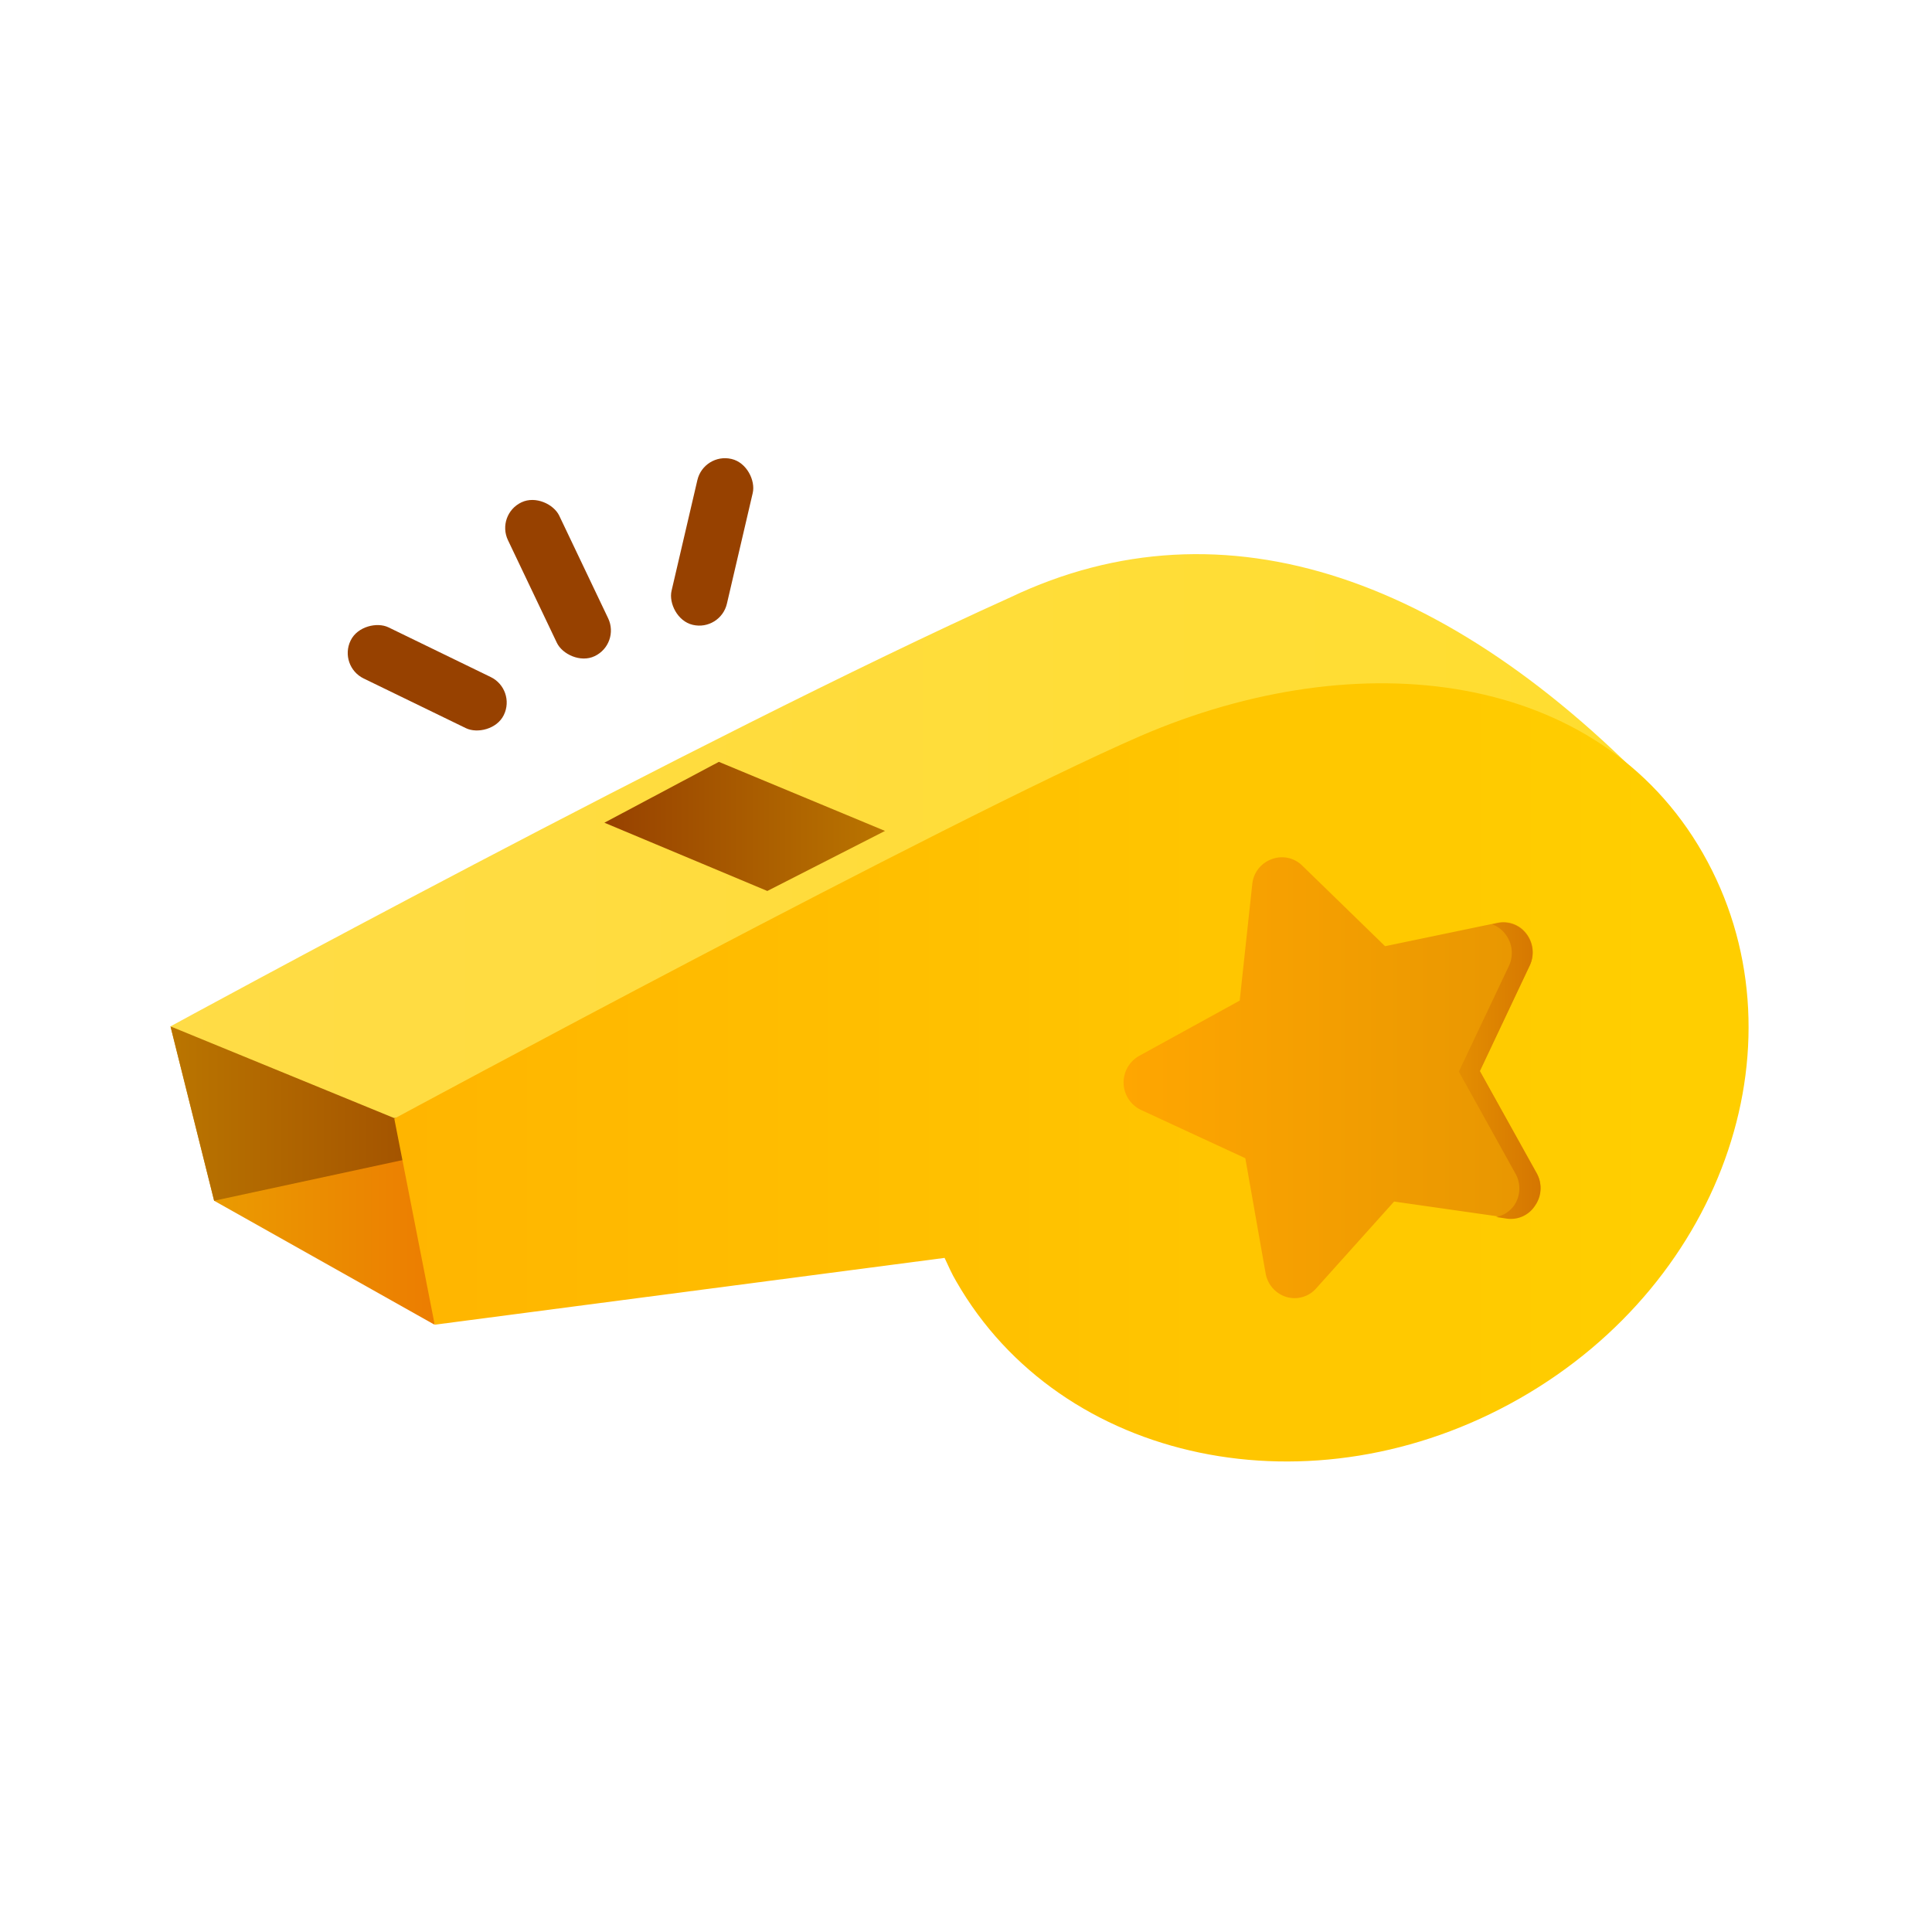 <svg xmlns="http://www.w3.org/2000/svg" xmlns:xlink="http://www.w3.org/1999/xlink" viewBox="0 0 120 120"><defs><style>.cls-1{fill:#974100;}.cls-2{fill:url(#linear-gradient);}.cls-3{fill:url(#linear-gradient-2);}.cls-4{fill:url(#linear-gradient-3);}.cls-5{fill:url(#linear-gradient-4);}.cls-6{fill:url(#linear-gradient-5);}.cls-7{fill:url(#linear-gradient-6);}.cls-8{fill:url(#linear-gradient-7);}</style><linearGradient id="linear-gradient" x1="10.59" y1="73.01" x2="27.35" y2="73.01" gradientUnits="userSpaceOnUse"><stop offset="0" stop-color="#eaa101"/><stop offset="1" stop-color="#ec7c01"/></linearGradient><linearGradient id="linear-gradient-2" x1="10.59" y1="69.16" x2="33.6" y2="69.16" gradientUnits="userSpaceOnUse"><stop offset="0" stop-color="#ba7500"/><stop offset="1" stop-color="#974100"/></linearGradient><linearGradient id="linear-gradient-3" x1="10.59" y1="51.95" x2="104.02" y2="51.95" gradientUnits="userSpaceOnUse"><stop offset="0" stop-color="#ffdc46"/><stop offset="1" stop-color="#ffdd2f"/></linearGradient><linearGradient id="linear-gradient-4" x1="102.87" y1="66.63" x2="-28.03" y2="66.63" gradientUnits="userSpaceOnUse"><stop offset="0" stop-color="#ffce00"/><stop offset="1" stop-color="#ffa400"/></linearGradient><linearGradient id="linear-gradient-5" x1="54.97" y1="51.33" x2="37.54" y2="51.33" xlink:href="#linear-gradient-2"/><linearGradient id="linear-gradient-6" x1="69.79" y1="66.94" x2="95.67" y2="66.94" gradientUnits="userSpaceOnUse"><stop offset="0" stop-color="#ffa601"/><stop offset="1" stop-color="#e79601"/></linearGradient><linearGradient id="linear-gradient-7" x1="90.61" y1="66.48" x2="95.67" y2="66.48" gradientUnits="userSpaceOnUse"><stop offset="0" stop-color="#e48e01"/><stop offset="1" stop-color="#d57601"/></linearGradient></defs><g id="Layer_158" data-name="Layer 158"><rect class="cls-1" x="32.9" y="30.69" width="3.53" height="10.58" rx="1.76" transform="translate(-12.11 18.41) rotate(-25.48)"/><rect class="cls-1" x="42.47" y="28.37" width="3.53" height="10.58" rx="1.76" transform="translate(8.8 -9.17) rotate(13.13)"/><rect class="cls-1" x="24.77" y="36.8" width="3.53" height="10.58" rx="1.76" transform="translate(75.99 36.63) rotate(115.92)"/><polygon class="cls-2" points="10.59 63.75 13.3 74.58 26.99 82.28 27.35 70.67 10.59 63.75"/><polygon class="cls-3" points="13.3 74.58 33.6 70.2 10.59 63.75 13.3 74.58"/><path class="cls-4" d="M10.59,63.75s33-18,52.17-26.65C76,30.79,90.45,35.77,104,50.44c-5.23,19.76-79.53,19-79.53,19Z"/><path class="cls-5" d="M105.77,53c-6.49-11.35-21.31-13.17-34.95-7.28C58.87,50.92,24.49,69.48,24.49,69.48L27,82.28l31.67-4.15c.23.49.45,1,.72,1.45,6.5,11.35,22.15,14.61,35,7.28S112.27,64.38,105.77,53Z"/><polygon class="cls-6" points="37.54 51.1 44.65 47.32 54.97 51.61 47.66 55.34 37.54 51.1"/><path class="cls-7" d="M80.42,80.63a1.79,1.79,0,0,1-.51-.07,1.87,1.87,0,0,1-1.3-1.47l-1.26-7.15-6.48-3a1.89,1.89,0,0,1-.11-3.36L77,62.15l.78-7.23A1.84,1.84,0,0,1,79,53.36a1.79,1.79,0,0,1,1.89.41l5.14,5L93,57.32a1.79,1.79,0,0,1,1.82.68A1.9,1.9,0,0,1,95,60L91.9,66.51l3.53,6.32a1.89,1.89,0,0,1-.08,2,1.77,1.77,0,0,1-1.76.8l-7-1L81.77,80A1.78,1.78,0,0,1,80.42,80.63ZM78.76,56h0Z"/><path class="cls-8" d="M95.43,72.85l-3.51-6.32L95,60a1.9,1.9,0,0,0-.21-2A1.77,1.77,0,0,0,93,57.34l-.33.07a1.77,1.77,0,0,1,.83.61,1.9,1.9,0,0,1,.21,2l-3.1,6.54,3.51,6.32a1.88,1.88,0,0,1-.08,2,1.77,1.77,0,0,1-1.12.71l.66.1a1.79,1.79,0,0,0,1.77-.81A1.88,1.88,0,0,0,95.43,72.85Z"/></g></svg>